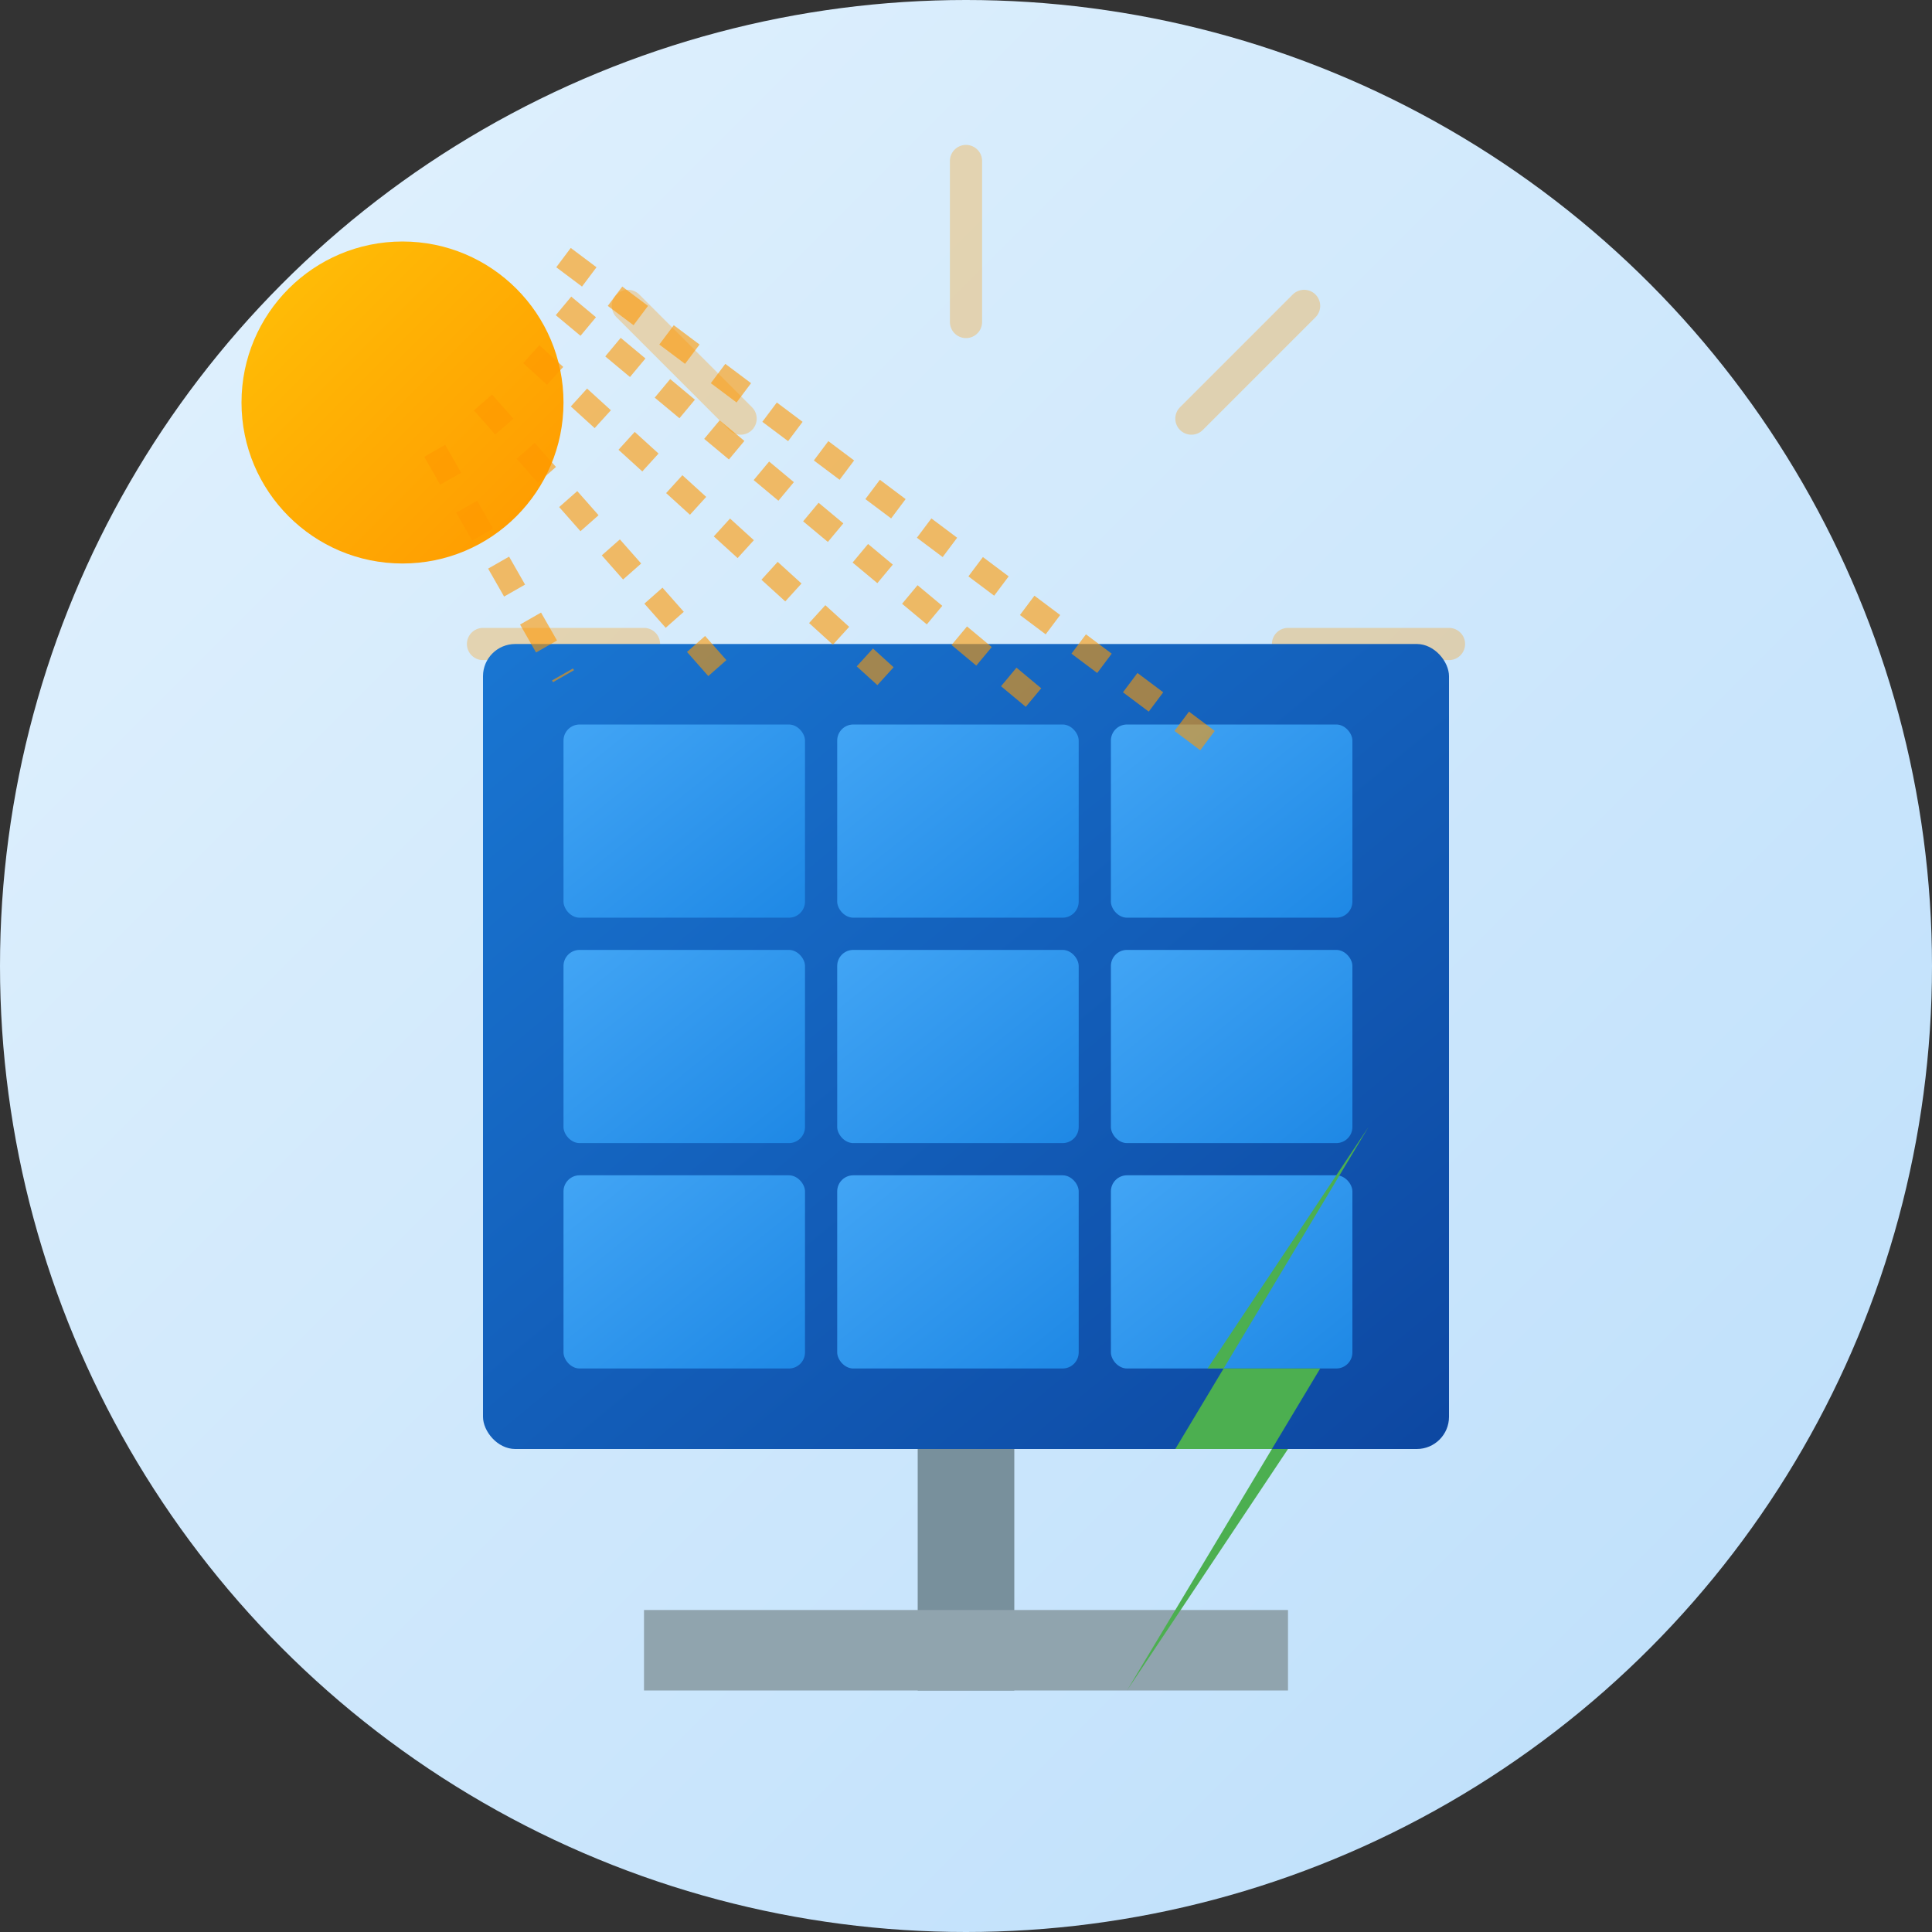 <svg xmlns="http://www.w3.org/2000/svg" width="120" height="120" viewBox="0 0 120 120">
  <rect x="0" y="0" width="120" height="120" fill="#333333" stroke="none"/>
  <defs>
    <linearGradient id="panel-bg-gradient" x1="0%" y1="0%" x2="100%" y2="100%">
      <stop offset="0%" stop-color="#E3F2FD" />
      <stop offset="100%" stop-color="#BBDEFB" />
    </linearGradient>
    <linearGradient id="panel-gradient" x1="0%" y1="0%" x2="100%" y2="100%">
      <stop offset="0%" stop-color="#1976D2" />
      <stop offset="100%" stop-color="#0D47A1" />
    </linearGradient>
    <linearGradient id="cell-gradient" x1="0%" y1="0%" x2="100%" y2="100%">
      <stop offset="0%" stop-color="#42A5F5" />
      <stop offset="100%" stop-color="#1E88E5" />
    </linearGradient>
    <linearGradient id="sun-gradient" x1="0%" y1="0%" x2="100%" y2="100%">
      <stop offset="0%" stop-color="#FFC107" />
      <stop offset="100%" stop-color="#FF9800" />
    </linearGradient>
  </defs>
  
  <!-- Background circle -->
  <circle cx="60" cy="60" r="60" fill="url(#panel-bg-gradient)" />
  
  <!-- Sun rays background -->
  <g opacity="0.3" transform="translate(60, 40)">
    <line x1="0" y1="-30" x2="0" y2="-20" stroke="#FF9800" stroke-width="2" stroke-linecap="round" />
    <line x1="-30" y1="0" x2="-20" y2="0" stroke="#FF9800" stroke-width="2" stroke-linecap="round" />
    <line x1="30" y1="0" x2="20" y2="0" stroke="#FF9800" stroke-width="2" stroke-linecap="round" />
    <line x1="-21" y1="-21" x2="-14" y2="-14" stroke="#FF9800" stroke-width="2" stroke-linecap="round" />
    <line x1="21" y1="-21" x2="14" y2="-14" stroke="#FF9800" stroke-width="2" stroke-linecap="round" />
  </g>
  
  <!-- Solar panel frame -->
  <g transform="translate(30, 40)">
    <rect x="0" y="0" width="60" height="50" rx="2" ry="2" fill="url(#panel-gradient)" />
    
    <!-- Panel cells -->
    <g transform="translate(5, 5)">
      <rect x="0" y="0" width="15" height="12" rx="1" ry="1" fill="url(#cell-gradient)" />
      <rect x="17" y="0" width="15" height="12" rx="1" ry="1" fill="url(#cell-gradient)" />
      <rect x="34" y="0" width="15" height="12" rx="1" ry="1" fill="url(#cell-gradient)" />
      
      <rect x="0" y="14" width="15" height="12" rx="1" ry="1" fill="url(#cell-gradient)" />
      <rect x="17" y="14" width="15" height="12" rx="1" ry="1" fill="url(#cell-gradient)" />
      <rect x="34" y="14" width="15" height="12" rx="1" ry="1" fill="url(#cell-gradient)" />
      
      <rect x="0" y="28" width="15" height="12" rx="1" ry="1" fill="url(#cell-gradient)" />
      <rect x="17" y="28" width="15" height="12" rx="1" ry="1" fill="url(#cell-gradient)" />
      <rect x="34" y="28" width="15" height="12" rx="1" ry="1" fill="url(#cell-gradient)" />
    </g>
  </g>
  
  <!-- Panel mount -->
  <rect x="57" y="90" width="6" height="15" fill="#78909C" />
  <path d="M40,100 L80,100 L80,105 L40,105 Z" fill="#90A4AE" />
  
  <!-- Sun with rays -->
  <circle cx="25" cy="25" r="10" fill="url(#sun-gradient)" />
  
  <!-- Light beams striking the panel -->
  <g opacity="0.6">
    <line x1="27" y1="28" x2="35" y2="42" stroke="#FF9800" stroke-width="1.5" stroke-dasharray="2,2" />
    <line x1="30" y1="25" x2="45" y2="42" stroke="#FF9800" stroke-width="1.5" stroke-dasharray="2,2" />
    <line x1="33" y1="22" x2="55" y2="42" stroke="#FF9800" stroke-width="1.5" stroke-dasharray="2,2" />
    <line x1="35" y1="19" x2="65" y2="44" stroke="#FF9800" stroke-width="1.5" stroke-dasharray="2,2" />
    <line x1="35" y1="16" x2="75" y2="46" stroke="#FF9800" stroke-width="1.5" stroke-dasharray="2,2" />
  </g>
  
  <!-- Lightning bolt (energy symbol) -->
  <path d="M85,70 L75,85 L82,85 L70,105 L80,90 L73,90 Z" fill="#4CAF50" />
</svg>
